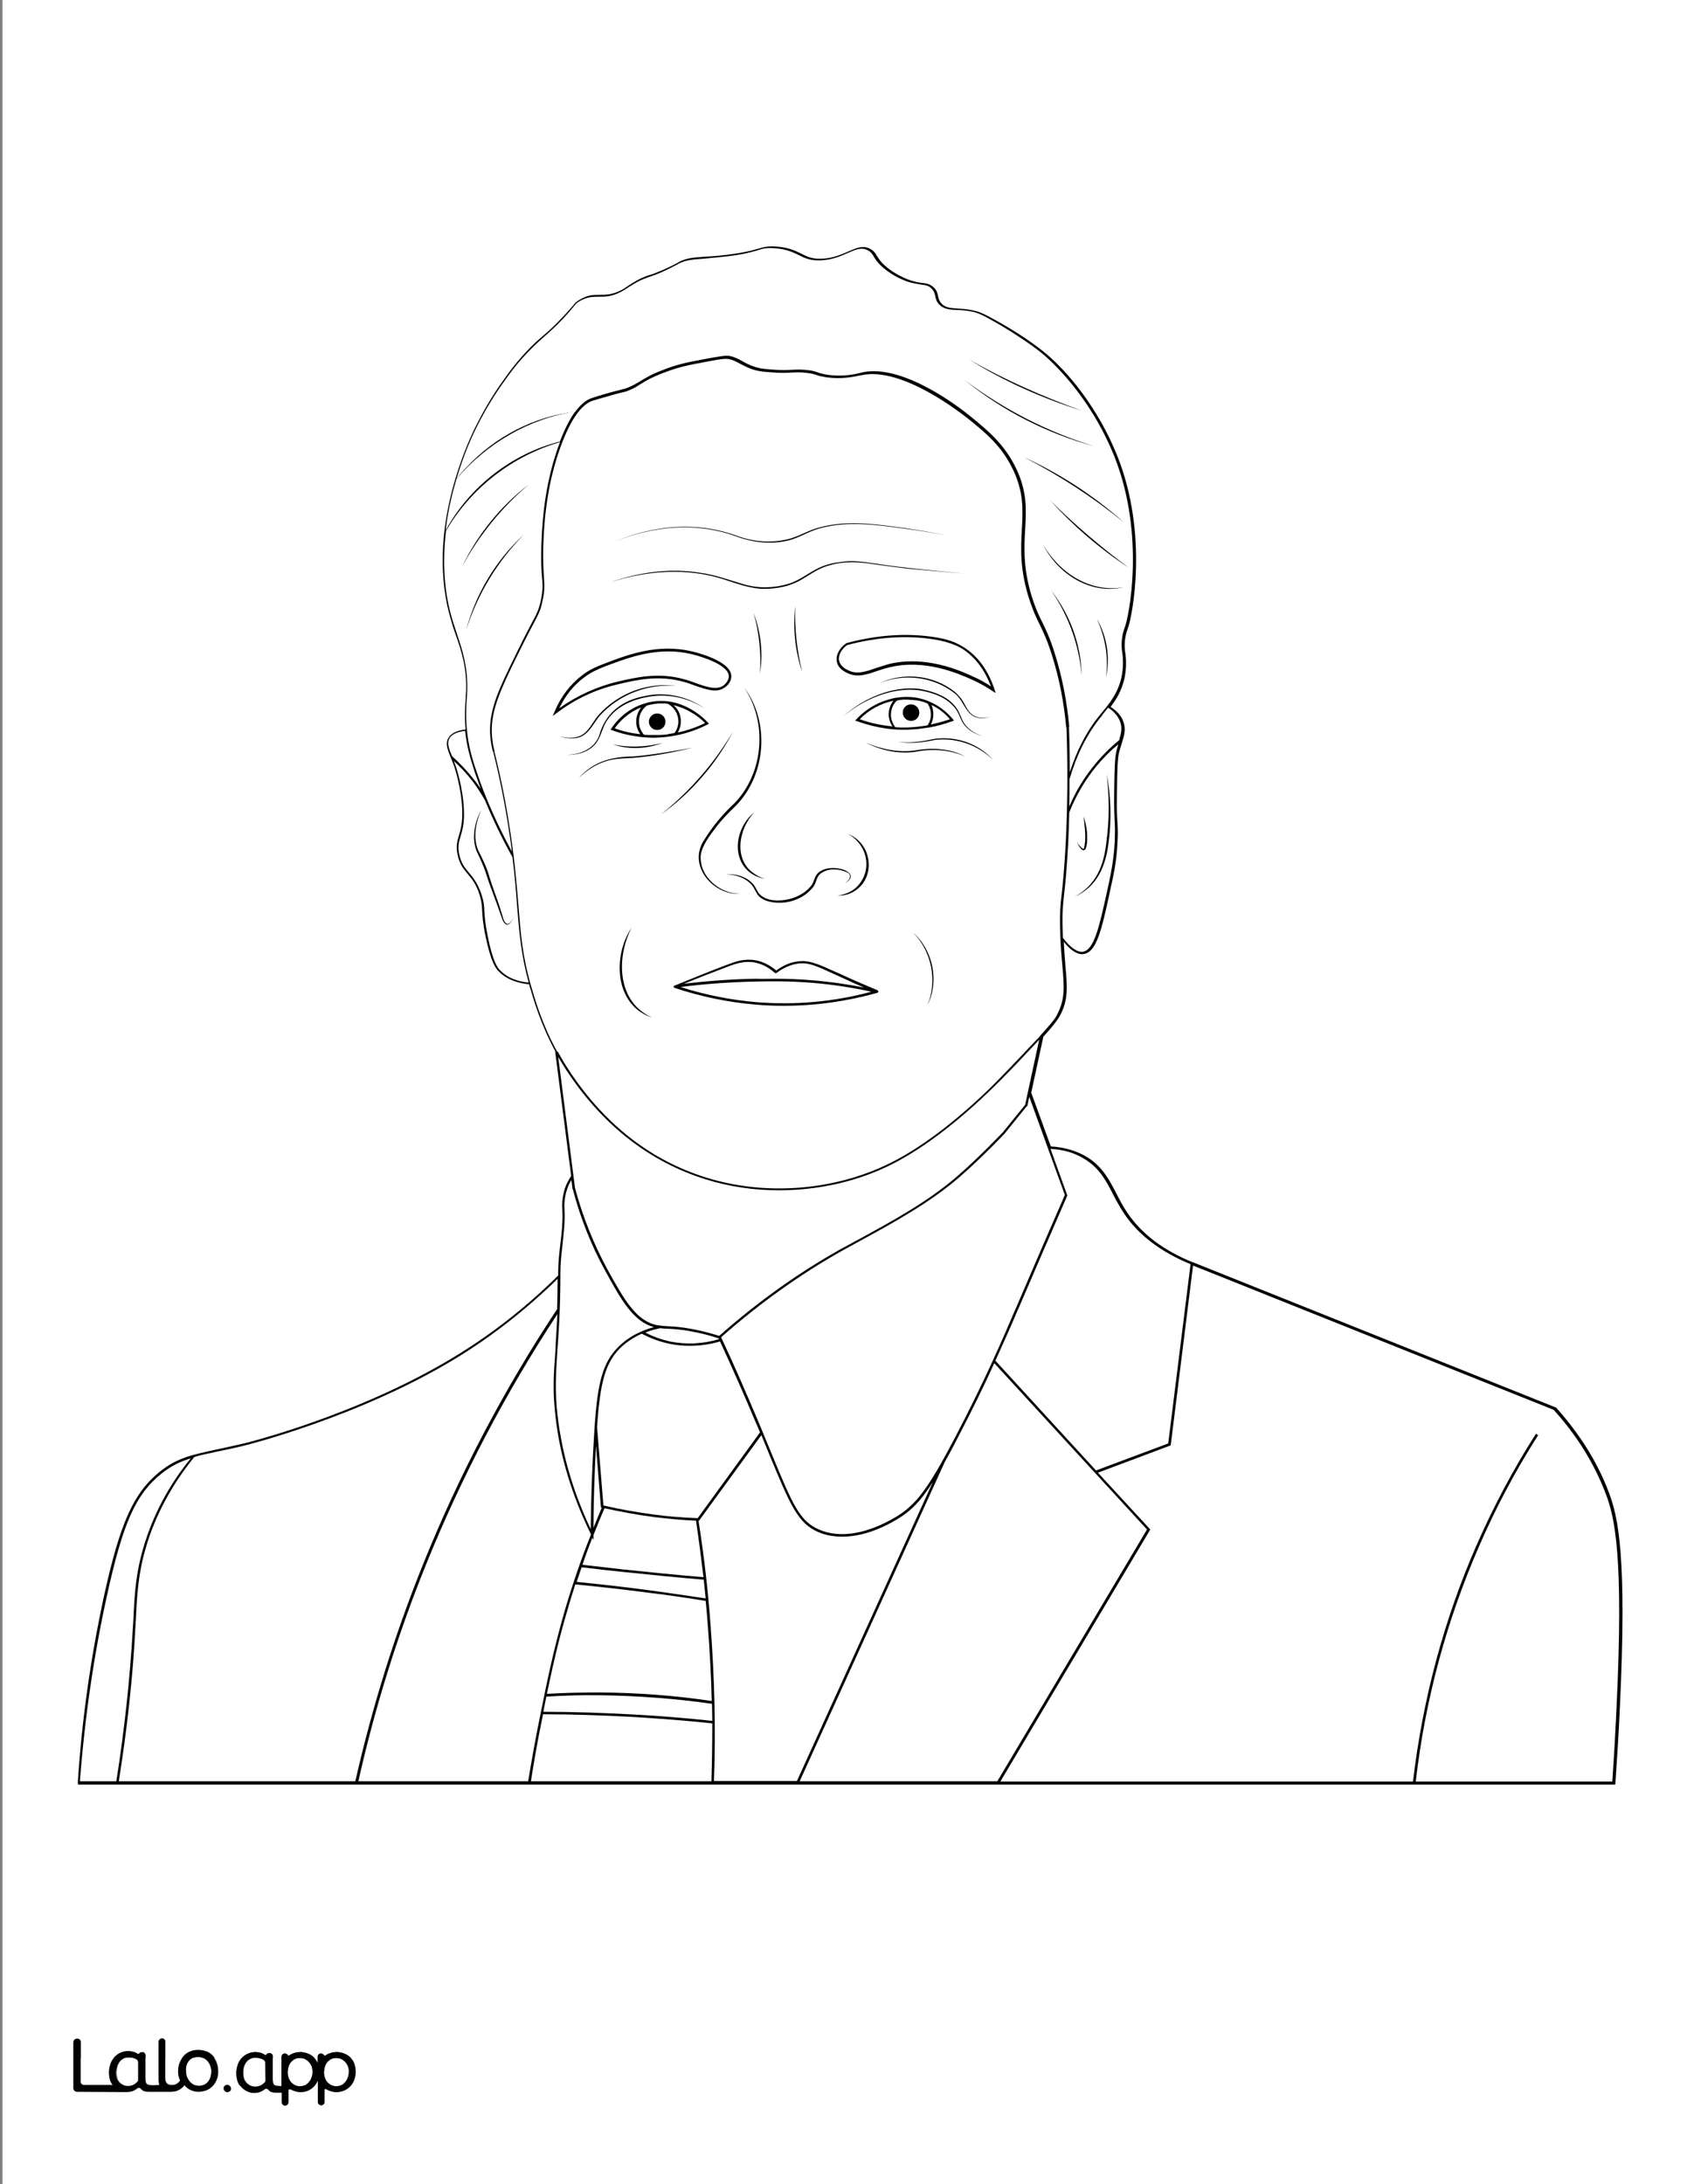 <?xml version="1.0" encoding="utf-8"?>
<!-- Generator: Adobe Illustrator 26.1.0, SVG Export Plug-In . SVG Version: 6.00 Build 0)  -->
<svg version="1.1" id="Layer_1" data-layer="Layer_1" xmlns="http://www.w3.org/2000/svg" xmlns:xlink="http://www.w3.org/1999/xlink" x="0px" y="0px"
	 viewBox="0 0 612 792" style="enable-background:new 0 0 612 792;" xml:space="preserve">
<rect x="0" y="0" width="612" height="792" fill="#808080" stroke="none"/>
<style type="text/css">
	.st0{fill:#FFFFFF;}
	.st1{fill:#010101;}
	.st2{fill:none;}
</style>
<g id="Black">
	<rect x="18.2" y="46.5" width="578.4" height="699.7"/>
</g>
<g id="Color">
	<path class="st0" d="M258.1,645.9c0.2-7,0.3-14,0.3-21c-9.4-1-18.9-1.7-28.3-2.3c-11-0.6-22.1-1-33.1-1c-0.1,0.3-0.1,0.7-0.2,1
		c-1.6,7.7-3,15.6-4.2,23.3H258.1z"/>
	<path class="st0" d="M424.7,524.1l-26.4,9.9l19,20.6L362.9,646h149.7c3.5-29.8,11.2-58.7,23.1-85.8c6.1-13.9,13.3-27.5,21.5-40.3
		l0.8,0.5c-8.2,12.8-15.4,26.4-21.4,40.2c-11.8,27-19.6,55.7-23,85.4h71.3c0.6-8.7,1.1-17.4,1.5-26.1c2.7-55.7-0.6-69.7-3.9-78.3
		c-4.1-10.8-10.4-21.1-18.9-30.4l-130.8-52.3L424.7,524.1z"/>
	<path class="st0" d="M218.3,546.7l-0.3-0.1l-1.8-22.4c-0.5,9.9-0.9,19.9-0.9,29.8C216.3,551.5,217.3,549.1,218.3,546.7z"/>
	<path class="st0" d="M338.5,231.8c-9.7-1.5-20.2-0.8-31.2,2.1c-2.2,1.6-3.3,3.9-2.9,5.7c0.5,2.1,2.7,3.2,3.4,3.5
		c3.1,1.5,6.1,0.5,9.8-0.8c1.5-0.5,3.1-1,4.8-1.5c2.8-0.7,5.7-1,8.4-1c9.8,0,18.3,3.7,21.9,5.4c2.4,1,4.7,2.3,6.8,3.7
		c-1.7-4.5-4.8-10.2-10.8-13.9C345.9,233.5,342.9,232.5,338.5,231.8z"/>
	<path class="st0" d="M248.2,246.3c1.5,0.4,2.9,0.9,4.2,1.4c4,1.4,7.5,2.6,10,0.9c1-0.7,2-2.1,2-3.4c-0.1-3.9-8.9-6.9-13.5-8
		c-2.9-0.7-5.7-1-8.4-1c-8.9,0-16.8,3.1-22.9,5.4c-3.4,1.3-5.5,2.4-7.5,3.9c-3.9,2.8-7,6.7-9.2,11.3c6.5-4.6,13.6-7.8,21-9.6
		C230.8,245.6,238.9,243.7,248.2,246.3z"/>
	<path class="st0" d="M220.2,460c6.1,11,10.4,18.9,18.1,20.5c1.2,0.2,2.4,0.3,3.8,0.4c2.1,0.1,4.7,0.2,8.9,1
		c3.3,0.6,6.7,1.5,9.9,2.5c13.8-12.2,28.5-22.7,43.6-31.2c2.2-1.2,4.6-2.5,7.2-3.9c11.2-6.1,25.1-13.6,35.8-23
		c8.4-7.3,16.1-15.6,16.2-15.6l8.2-10.1L377,377c-1.8,1.9-3.9,4.2-6.4,6.8c-0.7,0.8-7.2,7.6-11.5,11.7c-15.9,15.3-28.2,23-35.8,26.8
		c-12.4,6.2-26.6,9.3-40.7,9.3c-9.1,0-18.1-1.3-26.7-4c-19.8-6.2-36.5-19-49.4-38c-1.5-2.2-2.8-4.3-4-6.4l6.1,47.6
		C211.4,441.2,215.3,450.9,220.2,460z"/>
	<path class="st0" d="M202.4,381.4c1.4,2.6,3,5.2,4.8,7.9c12.8,18.9,29.3,31.6,49,37.7c21.5,6.7,46.5,4.8,66.8-5.3
		c7.5-3.7,19.8-11.4,35.6-26.6c4.3-4.2,10.7-11,11.4-11.7c2.9-3.1,5.3-5.6,7.3-7.7v-0.1l0,0c3.3-3.6,5.3-5.9,6.1-7.5
		c3-5.7,2.7-10,2-17.9c-0.3-3.4-0.7-7.6-0.8-12.9c-0.2-6.5,0.1-9.3,0.6-13.6c0.4-3.6,0.9-8.5,1.4-17.6c0.7-13.7,0.8-28,0.3-42.3
		h-0.1c-0.8-8.9-2.5-17.8-5.2-26.3c-1.8-5.7-3.2-8.5-4.5-11.2c-1.1-2.2-2.1-4.3-3.3-7.8c-3.9-11.3-3.5-19.4-3.1-26.5
		c0.4-7.2,0.7-13.5-3.2-21.7c-4.1-8.6-10-13.4-16.2-18.4c-2.4-1.9-23.8-18.9-38.5-15.9c-0.2,0-0.4,0.1-0.7,0.1
		c-2.2,0.5-6.7,1.5-12.4,0.7c-1.7-0.3-2.6-0.5-3.4-0.8c-0.9-0.3-1.8-0.6-3.7-0.8c-2.4-0.3-3.9-0.2-5.7-0.1c-1.8,0.1-3.8,0.2-6.9-0.1
		h-0.2c-2.7-0.2-4.1-0.3-5.9-0.8c-2.5-0.7-4-1.6-5.4-2.3c-1.3-0.7-2.5-1.4-4.2-1.7c-1.3-0.3-3.9,0.2-8.2,1
		c-5.9,1.1-9.7,1.8-14.6,3.7c-1.7,0.6-3.4,1.3-5.7,2.4c-1.7,0.9-2.8,1.6-3.8,2.2c-1.2,0.8-2.2,1.4-4,2.1c-0.9,0.4-1.4,0.5-2.3,0.7
		c-0.7,0.2-1.9,0.4-3.8,1c-4,1.1-6.9,2-6.9,2c-4.4,1.4-8.6,7.8-12.2,18.3c-3.5,10.2-5.3,21.3-5.7,34c-0.2,5.7,0.1,9,0.2,11.4
		c0.2,3.1,0.4,5-0.5,8.9c-0.7,3.5-1.4,4.7-3.6,8.9c-1.6,3-3.9,7.5-7.7,15.3c-5.1,10.7-8.1,17.9-6.8,26.8c0.2,1.5,0.5,2.7,0.7,3.4
		h-0.1c2.5,10,4.5,20.2,6,30.5c1.6,10.8,2.2,18.8,2.8,25.8c0.8,10.1,1.4,18,4.6,29.1c1.5,5.1,4,13.8,9.4,23.6h0.1L202.4,381.4z
		 M205.2,273.7c5,0.1,10.5-2.1,12.2-7.1c2.3-8.2,8.4-12.7,16.5-14.2c7.5-1.7,15.6,0.1,21.9,4.6c-6.4-4.2-14.3-5.8-21.8-4.1
		c-6.1,1.2-12.3,4.5-14.9,10.4c-1,2.3-1.6,4.9-3.4,6.8C213.1,272.9,209,273.9,205.2,273.7z M202.8,266.9c2,0.6,4.1,0.8,6.1,0.4
		c4.4-0.7,5.8-5.4,8.5-8.3c7-7.7,17.8-11.8,28.1-10.2c-10.2-1.1-20.8,3-27.7,10.5c-2.7,3-4.3,7.7-8.8,8.3
		C206.8,267.9,204.7,267.6,202.8,266.9z M239.3,267.4c-0.7,0-1.5,0.1-2.2,0.1c-1.3,0-2.6-0.1-3.8-0.2h-0.2l0,0
		c-3.8-0.4-7.5-1.2-11-2.5l-0.6-0.2l0.3-0.5c1.4-2.1,5.4-7.2,12.4-9.1l0,0c0.3-0.1,0.7-0.2,1-0.3s0.7-0.1,1-0.2
		c2-0.4,4.1-0.4,6.1-0.2c8.4,1.1,13.9,7,14.5,7.7l0.4,0.4l-0.5,0.3c-3.7,1.9-7.6,3.2-11.6,4l0,0h-0.2l0,0
		C243.2,267.1,241.2,267.3,239.3,267.4z M240.3,269.4c-5.7,2.2-12.2,2.5-18,0.5C228.2,271.2,234.4,270.9,240.3,269.4z M219,276.3
		c-3.4,1.2-6.5,3.3-9.1,5.9c5.3-6.1,12-7.8,19.8-7.9c7.3-0.6,14.5-1.9,21.7-3.2c-7.1,1.7-14.3,3.1-21.6,3.7
		C226.1,275,222.4,275,219,276.3z M229.1,336.4c-5.6,11-5.3,26.9,7.5,32.6C223,364.6,222.1,346.9,229.1,336.4z M265.9,265.3
		c-6.2,11.9-15.3,22.3-26.2,30.1C250.2,287,259.1,276.8,265.9,265.3z M269.9,249.2c9.4,12.5,8.1,31.4-2.7,42.7
		c-2.8,2.7-5.4,5.3-7.7,8.4c-2.2,3-4.7,6.1-5.3,9.8c-0.6,7.8,7.1,14.2,14.6,14c-10,0.8-19.6-10.3-13.3-19.6c3-4.9,6.8-9.4,11-13.3
		C277.1,280.2,278.5,261.9,269.9,249.2z M291,243.6c-2.6-7.6-3.4-15.9-2.5-23.9C288.2,227.8,289.1,235.8,291,243.6z M294,321.5
		c1.3-1.3,1.3-3.4,2.6-4.8c2.3-2.2,6-2.3,8.9-1.5c1.6,0.4,4.3,2,2.6,3.8c-0.4,0.5-0.9,0.9-1.4,1.2c0.8-0.7,2-1.8,1.6-2.9
		c-0.2-0.5-0.7-0.9-1.3-1.1c-2.9-1.3-6.7-1.4-9.2,0.5c-1.8,1.2-1.6,3.8-3.1,5.3c-4,4.8-11.3,6.6-17,4.5c-1.2-0.5-2.3-1.2-3-2.3
		c-0.7-1.1-1.1-2.2-1.8-3.1c-2.3-2.8-6-4-9.6-4.1c3.6-0.2,7.6,0.8,10,3.7c0.8,1,1.3,2.2,1.9,3.1c1.4,1.8,3.8,2.6,6.1,2.7
		C285.9,326.7,290.9,325.1,294,321.5z M333.6,249.8c4.9,0.9,10.2,2.6,13.2,6.7c1.6,2,1.9,4.7,3.6,6.6c1.6,1.9,3.9,3.2,6.3,3.9
		c-2.4-0.6-4.8-1.8-6.5-3.7c-1.8-1.9-2.1-4.6-3.7-6.5c-3.1-4-8.2-5.7-13-6.5c-9.6-1.3-20.4,3.3-27.6,9.5
		C313.1,253.2,323.8,248.6,333.6,249.8z M319.1,247.7c8.8-4.1,19.7-2.9,27.3,3.2c1.5,1.3,2.7,2.8,3.6,4.6c0.9,1.7,1.9,3.4,3.7,4.2
		c1.7,0.8,3.7,0.7,5.6,0.2c-1.8,0.6-3.8,0.8-5.7,0c-3.6-1.6-4.2-6.3-7.4-8.6C338.5,245.3,327.9,244.1,319.1,247.7z M307.6,302.4
		c9.8,3.8,10.3,18.1,0.2,21.8c-1.3,0.4-2.6,0.6-3.9,0.5c2.6-0.3,5.1-1.3,6.9-3.1C316.7,315.8,314.8,306.2,307.6,302.4z M310.9,261.5
		l-0.7-0.2l0.5-0.5c2.2-2.4,6-5.5,11.5-7.1c0.7-0.2,1.7-0.5,2.9-0.7l0,0h0.1c3.8-0.6,7.5-0.3,11,1c0.2,0.1,0.5,0.2,0.7,0.3
		c4.3,1.7,7.1,4.5,8.8,6.5l0.4,0.5l-0.6,0.2c-2.8,1-5.6,1.8-8.4,2.3l0,0h-0.2c-1.9,0.3-3.9,0.6-6,0.7c-0.9,0.1-1.8,0.1-2.7,0.1
		c-1.2,0-2.4,0-3.5-0.1h-0.2l0,0C319.8,264.1,315.3,263.1,310.9,261.5z M273.7,294.5c-5.9,6.1-7.8,17.7,0.4,22.6
		c1,0.7,2.2,1.2,3.4,1.6C265.1,316.3,265.1,301.4,273.7,294.5z M273.4,222.3c2.6,6.9,3.5,14.5,2.3,21.8
		C276.2,236.8,275.4,229.4,273.4,222.3z M318.6,359.7c0,0.2-0.2,0.2-0.3,0.3l0,0c-11.1,3.1-22.5,4.7-33.9,4.7
		c-3.3,0-6.6-0.1-9.9-0.4c-10.1-0.8-20.2-2.9-29.8-6.1l0,0l0,0l0,0c-0.1,0-0.3-0.2-0.3-0.3c-0.1-0.2,0.1-0.5,0.3-0.5
		c6.4-2.6,12.7-5.2,19.4-7.7c2.6-1,5.9-2.2,10-1.5c2.7,0.5,5.2,1.8,7.5,3.7c2.5-1.8,5.1-3,7.9-3.3c4-0.5,6.9,0.8,13.8,3.9
		c1,0.4,2,0.9,3.1,1.4c3.9,1.8,8,3.5,12,5.2C318.5,359.2,318.7,359.5,318.6,359.7z M336.5,364.4c3.6-8.8,1.5-19.4-5.2-26.2
		C338.5,344.6,340.8,355.8,336.5,364.4z M332.1,272.6c-6.2,0.9-12.5-0.5-18-3.3c5.7,2.4,11.9,3.7,18,2.8c6.1-1.1,12.6-0.7,18.1,2.2
		C344.4,271.8,338.1,271.4,332.1,272.6z M339.2,268.3c-4.5,0.9-9.2,1.6-13.7,0.6c4.6,0.8,9.1-0.1,13.7-1c7.7-1,15.8,1.7,21,7.6
		C354.6,270,346.8,267.4,339.2,268.3z M360.8,250l0.4,1.3l-1.1-0.7c-2.5-1.7-5.1-3.1-7.8-4.3c-4.6-2-16.8-7.5-29.7-4.3
		c-1.7,0.4-3.2,0.9-4.7,1.4c-3.7,1.3-7,2.3-10.4,0.7c-2.2-1-3.6-2.4-3.9-4.1c-0.5-2.3,0.8-4.9,3.3-6.7l0.2-0.1
		c11.1-3,21.8-3.7,31.7-2.2c4.6,0.7,7.6,1.7,10.5,3.5C356,238.5,359.2,245.2,360.8,250z M267.9,194.5c6,2.1,12.6,2.5,18.8,0.8
		c3.7-1.1,7-3.2,10.8-4.1c10.1-2.7,20.5-1.1,30.7,0.3c5.1,0.7,10.1,1.6,15.2,2.7c-5-1-10.1-1.9-15.2-2.5
		c-10.1-1.4-20.5-2.9-30.5-0.2c-3.7,0.9-7.1,3.1-10.7,4.2c-6.2,1.8-13,1.2-19.1-0.9c-14.9-5.7-30.4-4.2-45,1.6
		C237.5,190.4,252.9,188.9,267.9,194.5z M254,207.7c5.5,0.7,10.7,2.7,15.9,4.2c5.2,1.5,10.9,1.4,16.1-0.2c4-1.2,7.2-3.9,10.9-5.7
		c2.5-1.2,5.2-1.9,8-2.2c4.1-0.7,8.3-0.1,12.3,0.5c10.9,1.7,21.8,2.6,32.7,3.7c-3.2-0.3-17.7-1.5-20.5-1.8
		c-2.5-0.3-9.6-1.2-12.3-1.6c-5.4-0.9-10.9-1.2-16.2,0.4c-4.1,1-7.3,3.6-10.9,5.6c-3.7,2-7.9,2.8-12,2.9c-5.6,0.2-10.8-2-16-3.6
		c-13.2-4.1-27.4-3-40.4,1.2C231.8,207.5,243.1,205.9,254,207.7z M200.5,259.6l0.7-1.6c2.3-5.5,5.8-10,10.2-13.3
		c2.1-1.6,4.3-2.7,7.7-4c8.1-3.1,19.2-7.5,31.9-4.5c1.4,0.3,14.1,3.4,14.3,8.9c0.1,1.8-1.2,3.4-2.4,4.2c-2.9,2.1-6.7,0.7-10.8-0.7
		c-1.3-0.5-2.7-1-4.2-1.4c-9-2.5-17-0.7-24,1c-7.8,1.8-15.3,5.3-22,10.4L200.5,259.6z"/>
	<path class="st0" d="M125.4,747.9c-0.4-0.5-0.8-0.9-1.4-1.2c-0.2-0.1-0.4-0.2-0.6-0.3c-0.4-0.1-0.7-0.2-1.1-0.2
		c-0.8,0-1.5,0.1-2.1,0.3c-0.5,0.2-0.9,0.5-1.3,0.9c-0.8,0.9-1.3,2.1-1.4,3.6c0,0.7,0,1.4,0.2,2s0.5,1.2,0.8,1.7
		c0.4,0.5,0.8,0.9,1.4,1.2c0.5,0.3,1.2,0.5,1.8,0.5c0.6,0.1,1.3-0.1,1.9-0.3s1-0.5,1.4-1s0.8-1,1-1.6c0.3-0.7,0.4-1.4,0.4-2.1
		c0.1-0.7,0-1.3-0.2-2C126.1,749,125.8,748.4,125.4,747.9z"/>
	<path class="st0" d="M43.4,755c0.4,0.5,0.9,0.7,1.4,1c0.6,0.3,1.3,0.4,1.9,0.4c0.7,0,1.3-0.2,2-0.5c0.5-0.3,0.9-0.6,1.3-1
		c0.2-0.2,0.3-0.5,0.3-0.8l0,0v-6.3c0-0.4-0.2-0.8-0.5-1c-0.4-0.2-0.7-0.4-1.1-0.5c-0.6-0.2-1.3-0.3-1.9-0.3c-0.6,0-1.3,0.1-1.8,0.4
		c-0.6,0.3-1,0.6-1.4,1.1s-0.7,1.1-0.9,1.7c-0.2,0.7-0.3,1.4-0.3,2.2c0,0.7,0.1,1.5,0.3,2.2C42.8,754.1,43,754.5,43.4,755z"/>
	<path class="st0" d="M68.7,754.8c0.4,0.5,0.9,0.9,1.5,1.2s1.2,0.4,1.9,0.4c0.7,0,1.3-0.1,1.9-0.4c0.6-0.2,1-0.6,1.4-1.1
		s0.7-1.1,0.9-1.7c0.2-0.7,0.3-1.4,0.3-2.1c0-0.7-0.1-1.4-0.4-2c-0.2-0.6-0.5-1.2-1-1.7c-0.4-0.5-0.9-0.9-1.5-1.1
		c-0.6-0.3-1.2-0.4-1.8-0.4c-1.5,0-2.6,0.5-3.4,1.4c-0.8,1-1.2,2.2-1.2,3.8c0,0.7,0.1,1.4,0.3,2.1C68,753.7,68.3,754.3,68.7,754.8z"
		/>
	<path class="st0" d="M42.2,645.9c3-19,5-37.7,6-55.7l0.2-3.1c0.4-8.8,0.8-16.5,3.7-26.2c3.4-11.5,9.1-22.3,17.1-32.1
		c-3.9,1.2-7.1,2.7-10.7,5.6c-9.3,7.5-13.9,17.8-19.7,44.2c-4.8,21.8-8.1,44.5-9.8,67.3H42.2z"/>
	<path class="st0" d="M216.6,517.5l2.3,28.4c6.1,1.4,12.3,2.5,18.4,3.3c5.2,0.7,10.5,1.1,15.8,1.3l22.6-31.1
		c-0.4-1.1-0.9-2.2-1.4-3.3c-4.2-10-8.6-20-13.1-29.7c-3.6,1.1-7.3,1.6-11,1.6c-2.4,0-4.7-0.2-7.1-0.7c-3.6-0.7-7.1-2-10.3-3.7
		c-3.1,1.4-5.8,3.2-8.1,5.5C219.6,494.5,217.7,501.1,216.6,517.5z"/>
	<path class="st0" d="M342.7,530.2l-52.6,115.7h71.7l54.3-91.3l-55.4-60.3c-3.6,7.9-8,17-13.3,27.1
		C345.7,524.8,344.1,527.7,342.7,530.2z"/>
	<path class="st0" d="M0.9,792h612V0H0.9V792z M82.2,758.6c-0.5-0.1-1-0.5-1.1-1.1c-0.2-0.9,0.6-1.7,1.5-1.5c0.5,0.1,1,0.5,1.1,1.1
		C83.9,758,83.1,758.7,82.2,758.6z M107.1,761.5L107.1,761.5L107.1,761.5z M120.3,761.5L120.3,761.5L120.3,761.5z M128.4,754.6
		c-0.7,1.7-2.1,3-3.9,3.6c-0.9,0.3-1.8,0.4-2.8,0.4c-0.9,0-1.8-0.3-2.6-0.7l-0.8-0.4c-0.2-0.1-0.5,0.1-0.5,0.3v4.4
		c0,0.7-0.6,1.2-1.2,1.2l0,0c-0.7,0-1.2-0.6-1.2-1.2v-7.6c0-0.1-0.1-0.1-0.1,0c-0.4,0.8-1.6,2.8-3.8,3.6c-1.2,0.4-2.3,0.4-2.8,0.4
		c-0.9,0-1.8-0.3-2.6-0.7l-0.7-0.3c-0.3-0.1-0.7,0.1-0.7,0.4v4.3c0,0.7-0.6,1.2-1.2,1.2l0,0c-0.7,0-1.2-0.6-1.2-1.2v-3.5h-2.1
		c-1.3,0-2.3-0.3-2.8-1.1c-0.2-0.3-0.8-0.5-1.2-0.2c-0.2,0.1-0.3,0.2-0.4,0.3s-0.3,0.2-0.5,0.3c-0.4,0.2-0.9,0.4-1.4,0.6
		c-0.5,0.1-1,0.2-1.5,0.2c-0.3,0-0.5,0-0.6,0c-2.4-0.2-4-2-4.4-2.4c-0.1-0.1-0.1-0.2-0.2-0.2l0,0c-0.1-0.1-0.2-0.2-0.3-0.3
		c0-0.1-0.1-0.1-0.1-0.2c0,0,0-0.1-0.1-0.1c-0.2-0.3-0.3-0.6-0.4-0.9c-0.3-0.9-0.5-2-0.5-3.1c0-1,0.2-2,0.5-3
		c0.3-0.9,0.8-1.7,1.4-2.4c1.3-1.4,3.1-2.2,5-2.2c0.8,0,1.6,0.2,2.3,0.4c0.4,0.2,0.8,0.3,1.1,0.6c0.2,0.1,0.5,0.1,0.6-0.1l0,0
		c0.3-0.6,1.3-0.5,1.4-0.5l0,0c0.5,0.1,0.9,0.6,0.9,1.1v7.9c0,0.7,0,1.8,0.4,2.3c0.1,0.1,0.1,0.1,0.2,0.2c0.4,0.4,1.6,0.4,2.6,0.4
		v-10.6c0-0.7,0.5-1.2,1.2-1.2l0,0c0.4,0,0.8,0.2,1,0.6c0.1,0.2,0.4,0.3,0.6,0.1c0.5-0.3,1-0.6,1.6-0.8c0.4-0.1,0.7-0.2,1.1-0.3
		c0,0,0,0,0.1,0c0.5-0.1,1.1-0.1,1.6-0.1c0.9,0.1,1.8,0.3,2.7,0.7c0.8,0.4,1.5,0.9,2.1,1.5c0.4,0.5,0.8,1.1,1.1,1.7v-2.2
		c0-0.7,0.5-1.2,1.2-1.2l0,0c0.4,0,0.8,0.2,1,0.6c0.2,0.2,0.5,0.3,0.7,0.1c0.5-0.3,1-0.6,1.6-0.8c0.4-0.1,0.7-0.2,1.1-0.3
		c0,0,0,0,0.1,0c0.5-0.1,1.1-0.1,1.6-0.1c0.9,0.1,1.8,0.3,2.7,0.7c0.8,0.4,1.5,0.9,2.1,1.5c0.6,0.7,1.1,1.5,1.3,2.3
		c0.3,0.9,0.4,1.9,0.4,3C129,752.7,128.8,753.7,128.4,754.6z M37.8,578.4c5.8-26.3,10.7-37.1,20.1-44.7c6.2-5,11.4-6.1,20.6-8.1
		c3-0.6,6.3-1.4,10.4-2.3c0.4-0.1,41-10.1,75.9-31.3c13.4-8.1,26.1-18,37.7-29.5c0-0.4,0-0.9,0-1.3c0-3.4,0.4-6.9,0.8-10.3
		c0.5-3.9,0.9-8,0.7-12v-0.1c-0.1-1.5-0.3-5.6,1.8-10c0.4-0.8,0.9-1.6,1.4-2.4l-5.8-45.1h0.1c-5.3-9.8-7.8-18.4-9.3-23.5
		c-0.1-0.3-0.2-0.6-0.2-0.9c-3.4-0.3-8.1-1.4-11.4-5c-0.6-0.7-2.5-2.8-4.5-12.6c-1-4.9-1.1-7.5-1.2-9.3c-0.1-1.9-0.2-3.1-0.9-5.5
		c-1.3-4.1-3-6-4.4-7.7c-1.5-1.8-2.9-3.4-3.6-6.9c-0.7-3.2-0.1-4.9,0.5-7s1.3-4.4,1.2-9c-0.3-8.3-2.8-15.6-2.8-15.6
		c-0.4-1.3-0.9-2.4-1.3-3.4c-1.2-3-2.1-5.2-1-7.2c0.9-1.7,3-2.8,6.3-3.2c-0.4-4.5-0.2-7.9,0-10.9c0.1-1.2,0.1-2.3,0.2-3.4
		c0.2-8.4-1.7-14.1-3.8-20.1c-0.7-1.9-1.3-3.9-1.9-6c-3.6-12.4-5.5-33.1,5.5-61.2c4.5-11.4,10.5-20.6,13.7-25
		c2.4-3.4,5.2-7.2,9.6-11.7c1.9-2,3.4-3.2,5-4.6c2-1.7,4-3.5,7.1-6.8c1.9-2,2.8-3.1,3.5-3.9c0.9-1.1,1.2-1.5,2.3-2.1
		c3-1.9,5.2-1.9,7.5-1.9c2.2,0,4.5,0,7.8-1.7c1-0.5,1.8-1.1,2.7-1.7c1.7-1.1,3.5-2.3,6.7-3.5c0.5-0.2,0.9-0.3,1.3-0.4
		c0.5-0.2,1-0.3,1.9-0.7c3.9-1.5,6.7-3,7.8-3.6l0.3-0.2c2.9-1.6,5.4-1.7,9.5-2c2.1-0.1,4.7-0.3,8.1-0.7c6.3-0.8,9.2-1.6,11.3-2.2
		c2.1-0.6,3.4-1,6.5-0.8c4.6,0.3,7,1.5,9.2,2.6s4,2,7.7,1.8c3.9-0.2,6.7-1.5,9.3-2.6c3-1.3,5.4-2.4,8.1-0.9c1.2,0.7,1.7,1.4,2.2,2.3
		c0.6,0.9,1.2,2.1,3,3.7c3.8,3.4,8.2,5,9.4,5.4c1.8,0.6,3.2,0.8,4.2,0.9c1.6,0.2,2.8,0.4,4.1,1.6c1.2,1.1,1.4,2.2,1.6,3.2
		c0.2,0.9,0.4,1.7,1.2,2.6c1.4,1.6,3.3,1.7,6,1.9c1.8,0.1,3.7,0.2,6.1,0.8c2.7,0.6,5.2,2.1,10.2,4.9c6.6,3.8,12.1,7.7,15,10.1
		c8.3,6.7,19.6,20.2,26.6,37.8c11.4,28.7,5.2,58.6,3.8,62.2c-0.9,2.4-1.2,4.6-1.2,5.9c0,0.8,0,1.5,0.1,2.3l0,0
		c0.6,3.5,0.5,6.9-0.2,10.2c-1,4.3-2.9,7.5-5,10.2c2.4,1.6,4,3.4,4.7,5.6c0.9,2.7,0.2,4.9-0.7,7.8c-0.3,1-0.6,1.9-0.9,3
		c-0.6,2.4-0.7,6.6-0.8,14.8c-0.1,5.7,0,8.6,0.2,10.9c0.1,2.1,0.2,3.8,0,6.9c-0.3,7.2-1.5,12.3-2.8,18.2c-2.8,13-4.7,21.6-9.3,22.4
		c-0.2,0-0.4,0.1-0.7,0.1c-2,0-4.3-1.5-6.7-4.5c0.2,3.4,0.4,6.3,0.6,8.7c0.7,7.8,1.1,12.5-2.1,18.3c-0.9,1.6-2.7,3.9-5.9,7.4l0,0
		l-4.4,20.3l7.1,19.5c5,0.3,9.4,1.6,13.2,3.9c5.6,3.5,8,8.2,10.6,13.2c1.2,2.3,2.4,4.7,4,7c5.2,7.7,13.2,13.7,23.9,18h0.1
		l131.5,52.6l0.1,0.1c8.5,9.5,15,19.8,19.1,30.8c3.3,8.8,6.6,22.8,3.9,78.7c-0.4,9-1,18-1.6,27h-0.1v0.1H28.3v-0.5h-0.1
		C29.7,623.3,33,600.5,37.8,578.4z M26.7,740.4c0-0.7,0.6-1.2,1.2-1.2h0.2c0.7,0,1.2,0.6,1.2,1.2v14.3c0,0.7,0.6,1.2,1.2,1.2H41
		c-0.4-0.4-0.7-0.9-0.9-1.5c-0.3-0.9-0.5-2-0.5-3.1c0-1,0.2-2,0.5-3c0.3-0.9,0.8-1.7,1.4-2.4c1.3-1.4,3.1-2.2,5-2.2
		c0.8,0,1.6,0.2,2.3,0.4c0.4,0.2,0.8,0.3,1.1,0.6c0.2,0.1,0.5,0.1,0.6-0.1l0,0c0.3-0.6,1.3-0.5,1.4-0.5c0.5,0.1,0.9,0.6,0.9,1.1v7.9
		c0,0.7,0,1.8,0.4,2.3c0.1,0.1,0.1,0.1,0.2,0.2c0.7,0.6,3.3,0.4,4.2,0.3c0.1,0,0.2,0,0.4,0c0-0.1,0-0.1-0.1-0.1
		c-0.2-0.6-0.3-1.3-0.3-2.2v-13.3c0-0.7,0.6-1.2,1.2-1.2l0,0c0.7,0,1.2,0.6,1.2,1.2v13c0,1,0.2,1.6,0.6,2c0.4,0.5,1,0.6,1.8,0.6
		c0.3,0,0.7,0,1-0.1c0.9-0.3,1.8-1.1,2-1.6c0,0-0.2-0.5-0.3-0.8c-0.3-0.9-0.4-1.5-0.4-2.6c0-1.2,0.2-2.2,0.6-3.1
		c0.4-0.9,0.9-1.7,1.5-2.4c0.7-0.7,1.4-1.2,2.3-1.5c0.9-0.4,1.9-0.5,2.9-0.5s1.9,0.2,2.8,0.5s1.7,0.8,2.3,1.5
		c0.7,0.7,1.2,1.5,1.5,2.4c0.4,0.9,0.6,2,0.6,3.1s-0.2,2.2-0.5,3.1c-0.7,1.8-2,3.2-3.8,3.9c-0.9,0.4-1.9,0.5-2.8,0.5
		c-1,0-1.9-0.2-2.8-0.6c-0.7-0.3-1.9-1.2-2.3-1.8c-0.6,1-2.2,2-3.2,2.2c-0.5,0.1-1.1,0.2-1.6,0.2H54c-1.3,0-2.3-0.3-2.8-1.1
		c-0.2-0.3-0.8-0.5-1.2-0.2c-0.2,0.1-0.3,0.2-0.4,0.3c-0.1,0.1-0.3,0.2-0.5,0.3c-0.4,0.2-0.9,0.4-1.4,0.6c-0.5,0.1-1,0.2-1.5,0.2
		L28,758.3c-0.7,0-1.2-0.6-1.2-1.2L26.7,740.4L26.7,740.4z"/>
	<path class="st0" d="M185.9,310.8c-3.9-7-7.2-13.9-10-20.7l0,0c-1.4-2.4-2.9-4.8-4.6-7c-2-2.6-4.3-5-6.7-7.2
		c0.3,0.7,0.5,1.3,0.8,2.1c0,0.1,2.6,7.4,2.9,15.9c0.2,4.7-0.6,7.3-1.2,9.3c-0.6,2-1.1,3.6-0.5,6.6c0.7,3.3,2,4.8,3.5,6.6
		c1.5,1.8,3.2,3.8,4.6,8c0.8,2.5,0.9,3.8,1,5.7c0.1,1.9,0.2,4.3,1.2,9.2c1.9,9.7,3.7,11.6,4.3,12.3c3,3.3,7.3,4.4,10.6,4.7
		c-2.8-10.3-3.4-18-4.2-27.6C187.2,323.4,186.8,317.7,185.9,310.8z M184.6,335.1c-0.2,0.1-0.5,0.2-0.8,0.2c-1.5-0.7-1.7-2.6-2.3-4
		c-1.6-4.8-3.6-9.5-5.1-14.3c-0.9-2.9-2.2-5.6-3.5-8.4c-1.9-4.8-0.7-10.4,1.6-14.8c-1.9,4.6-3,9.9-1,14.6c1.4,2.7,2.8,5.5,3.7,8.4
		c1.4,4.9,3.4,9.6,4.8,14.4c0.5,1.3,0.6,3.1,1.9,3.8c0.4,0.1,0.9-0.2,1.2-0.5c0.7-0.7,1.1-1.7,1.6-2.6
		C186.1,333,185.7,334.3,184.6,335.1z"/>
	<path class="st0" d="M325.6,550.8c-7.1,4.3-14,6.4-20.1,6.4c-3,0-5.9-0.5-8.5-1.6c-7.6-3.2-10.3-9.9-17.8-27.9
		c-0.9-2.2-1.9-4.7-3-7.3l-22.6,31h-0.2l0,0c2,12.7,3.5,25.6,4.4,38.3c1.4,18.6,1.9,37.5,1.2,56.1h30.1l49.3-108.4
		C333.9,544.5,330.3,548,325.6,550.8z"/>
	<path class="st0" d="M52.9,561.2c-2.8,9.6-3.2,17.2-3.6,26l-0.2,3.1c-0.9,17.9-3,36.7-6,55.6h85.8c6.1-26.9,14.4-53.5,24.7-79
		c13-32.2,29.3-63.2,48.5-92.2c0.1-3.3,0.2-6.9,0.2-11c-11.5,11.2-24,21-37.2,29c-35,21.2-75.8,31.3-76.2,31.4
		c-4,1-7.4,1.7-10.4,2.3c-3.1,0.7-5.7,1.2-8,1.9C62.3,538.4,56.3,549.5,52.9,561.2z"/>
	<path class="st0" d="M243.4,486.5c5.7,1.1,11.7,0.8,17.4-0.9c0-0.1-0.1-0.2-0.1-0.3c-3.2-1.1-6.5-1.9-9.8-2.5
		c-4.1-0.8-6.7-0.9-8.7-1c-1,0-1.8-0.1-2.7-0.2c-1.9,0.4-3.7,0.9-5.4,1.6C237,484.7,240.1,485.8,243.4,486.5z"/>
	<path class="st0" d="M171.9,282.6c0.9,1.1,1.7,2.3,2.5,3.4c-0.7-1.9-1.4-3.9-2.1-5.8c-1.9-5.8-3-10-3.5-14.6c0-0.2,0-0.4-0.1-0.6
		c-3,0.4-4.9,1.3-5.7,2.8c-0.9,1.7-0.2,3.6,1,6.4C166.9,276.8,169.5,279.6,171.9,282.6z"/>
	<path class="st0" d="M169.5,250.2c0,1.1-0.1,2.3-0.2,3.4c-0.2,3.3-0.4,6.9,0.2,12.1c0.5,4.5,1.5,8.7,3.5,14.4
		c3.1,9.3,7.4,18.9,12.7,28.7c-0.2-1.9-0.5-3.9-0.8-5.9c-1.5-10.3-3.5-20.5-6-30.4h-0.1c-0.2-0.8-0.5-2-0.7-3.5
		c-1.4-9.1,1.8-16.8,6.9-27.3c3.8-7.9,6.1-12.4,7.7-15.4c2.2-4.1,2.8-5.3,3.5-8.6c0.8-3.8,0.7-5.7,0.4-8.7
		c-0.2-2.4-0.4-5.7-0.2-11.5c0.4-12.8,2.2-24,5.7-34.3c0.3-1,0.7-1.9,1.1-2.9c-17.3,5-32.4,16.7-41.4,32.2
		c-1.6,13.4-0.1,24,2.1,31.5c0.6,2.1,1.3,4,1.9,6C167.7,235.6,169.7,241.6,169.5,250.2z M191.8,175.7c-9.8,8.3-18,18.4-24.1,29.6
		C173.3,193.8,181.6,183.5,191.8,175.7z M169.1,228.5c3.5-13.2,10.8-25.4,20.9-34.6C180.4,203.6,173.2,215.5,169.1,228.5z"/>
	<path class="st0" d="M226.2,569.1c9.6,1,19.3,2,29,2.8c-0.8-6.8-1.7-13.7-2.7-20.5c-5.1-0.2-10.2-0.7-15.2-1.3
		c-6-0.8-12-1.9-18-3.2c-1.4,3.2-2.7,6.5-4,9.7v1.8l-0.4-0.8c-1.3,3.2-2.5,6.5-3.6,9.8C216.2,568,221.2,568.5,226.2,569.1z"/>
	<path class="st0" d="M242.9,266.1c0.6-0.1,1.2-0.2,1.8-0.3c0.9-1.2,1.4-2.7,1.4-4.2c0-2.7-1.5-5.1-3.8-6.4c-0.3,0-0.6-0.1-0.8-0.1
		s-0.4,0-0.6,0c-0.4,0-0.8,0-1.2,0c-0.1,0-0.2,0-0.3,0c-0.5,0-0.9,0-1.4,0.1l0,0c-0.5,0-1,0.1-1.4,0.2c-0.6,0.1-1.2,0.2-1.8,0.4
		h-0.1c-1.8,1.3-2.9,3.5-2.9,5.8c0,1.8,0.6,3.4,1.8,4.8c0.6,0.1,1.2,0.1,1.8,0.1c0.3,0,0.6,0,1,0c1,0,1.9,0,2.9,0
		c0.9,0,1.8-0.1,2.8-0.2C242.4,266.2,242.6,266.1,242.9,266.1z M238.4,264.7c-1.6,0-3-1.3-3-3c0-1.6,1.3-3,3-3s3,1.3,3,3
		C241.4,263.4,240.1,264.7,238.4,264.7z"/>
	<path class="st0" d="M334.6,254.4c-0.4-0.1-0.8-0.2-1.2-0.3h-0.1c-0.4-0.1-0.8-0.2-1.2-0.2H332c-0.4-0.1-0.8-0.1-1.2-0.1
		c-0.1,0-0.1,0-0.2,0c-0.4,0-0.8-0.1-1.2-0.1c-0.1,0-0.2,0-0.2,0c-0.4,0-0.7,0-1.1,0c-0.1,0-0.3,0-0.4,0c-0.3,0-0.6,0-1,0.1
		c-0.2,0-0.4,0-0.6,0.1c-0.2,0-0.5,0.1-0.7,0.1c-1.4,1.3-2.2,3.2-2.2,5.2c0,1.6,0.6,3.2,1.6,4.5c0.6,0,1.3,0.1,1.9,0.1
		c0.3,0,0.7,0,1,0c1,0,2,0,3.1-0.1c1-0.1,1.9-0.1,2.9-0.3c0.3,0,0.6-0.1,1-0.1c0.6-0.1,1.2-0.2,1.8-0.3c0.8-1.2,1.2-2.5,1.2-3.9
		s-0.4-2.8-1.2-4c-0.2-0.1-0.4-0.1-0.5-0.2C335.5,254.7,335.1,254.5,334.6,254.4C334.7,254.4,334.6,254.4,334.6,254.4z M330.5,261.4
		c-1.6,0-3-1.3-3-3s1.3-3,3-3c1.6,0,3,1.3,3,3S332.2,261.4,330.5,261.4z"/>
	<path class="st0" d="M338.6,259c0,1.3-0.3,2.5-0.9,3.7c2.3-0.5,4.6-1.1,6.9-1.9c-1.4-1.7-3.6-3.7-6.7-5.2
		C338.4,256.7,338.6,257.9,338.6,259z"/>
	<path class="st0" d="M230.1,621.7c9.4,0.5,18.9,1.3,28.3,2.3c0-2.1-0.1-4.1-0.1-6.2c-13.4-1.9-27-2.9-40.5-3.1
		c-6.5-0.1-13.1,0.1-19.6,0.5c-0.4,1.8-0.7,3.7-1.1,5.5C208,620.7,219.1,621.1,230.1,621.7z"/>
	<path class="st0" d="M230.8,261.6c0-1.9,0.7-3.7,1.8-5.1c-5.1,2-8.2,5.6-9.6,7.6c3,1.1,6.1,1.8,9.3,2.1
		C231.3,264.9,230.8,263.3,230.8,261.6z"/>
	<path class="st0" d="M295,356.4c-8.5-0.7-15-0.6-20.6-0.5c-9.1,0.2-18.3,0.8-27.5,2c9,2.9,18.3,4.7,27.6,5.5
		c14,1.1,27.9-0.1,41.6-3.8C309.2,358.1,302.1,357,295,356.4z"/>
	<path class="st0" d="M236,576.7c6.6,0.9,13.3,1.9,20,2.9c-0.2-2.3-0.5-4.5-0.7-6.8c-9.7-0.8-19.5-1.8-29.2-2.8
		c-5-0.5-10.1-1.1-15.1-1.7c-0.6,1.8-1.2,3.6-1.8,5.3C218,574.5,227.1,575.5,236,576.7z"/>
	<path class="st0" d="M95.7,747c-0.4-0.2-0.7-0.4-1.1-0.5c-0.6-0.2-1.3-0.3-1.9-0.3s-1.3,0.1-1.8,0.4c-0.6,0.3-1,0.6-1.4,1.1
		s-0.7,1.1-0.9,1.7c-0.2,0.7-0.3,1.4-0.3,2.2c0,0.7,0.1,1.5,0.3,2.2c0.2,0.6,0.5,1,0.9,1.5s0.9,0.7,1.4,1c0.6,0.3,1.3,0.4,1.9,0.4
		c0.7,0,1.3-0.2,2-0.5c0.5-0.3,0.9-0.6,1.3-1c0.2-0.2,0.3-0.5,0.3-0.8v-6.3C96.3,747.6,96.1,747.2,95.7,747z"/>
	<path class="st0" d="M198.4,614.2c6.4-0.4,13-0.5,19.4-0.5c13.5,0.1,27.1,1.1,40.4,3.1c-0.2-9-0.7-18-1.4-27
		c-0.2-3.1-0.5-6.2-0.8-9.3c-6.7-1.1-13.5-2.1-20.2-2.9c-9-1.2-18.1-2.2-27.1-3.1c-1,3.2-2,6.3-2.9,9.5
		C202.5,595.1,200.4,604.7,198.4,614.2z"/>
	<path class="st0" d="M280.9,354.9c4.1,0,8.7,0.1,14.2,0.6c6.2,0.5,12.3,1.4,18.4,2.6c-2.6-1.1-5.1-2.2-7.6-3.4
		c-1.1-0.5-2.2-1-3.1-1.4c-6.7-3.1-9.5-4.4-13.3-3.9c-2.7,0.4-5.3,1.5-7.8,3.4c-0.2,0.1-0.4,0.1-0.6,0c-2.2-2-4.7-3.3-7.3-3.8
		c-3.8-0.7-7,0.5-9.5,1.4c-5.6,2.1-10.9,4.2-16.2,6.3c8.8-1,17.6-1.7,26.2-1.8C276.5,355,278.6,354.9,280.9,354.9z"/>
	<path class="st0" d="M202.2,476.5c-18.8,28.6-34.8,59.1-47.6,90.7c-10.3,25.4-18.6,51.9-24.6,78.7h61.6c1.3-7.8,2.7-15.7,4.3-23.5
		c2.5-12.5,4.9-24.3,9.1-38.8c2.7-9.1,5.8-18.2,9.4-27.2c-6.9-14.1-11.3-28.5-12.9-42.9c-1.1-9.5-0.6-15.5,0-23.9
		C201.6,485.9,202,481.7,202.2,476.5z"/>
	<path class="st0" d="M322.4,259c0-1.8,0.6-3.5,1.7-4.9c-0.6,0.1-1.2,0.3-1.6,0.4c-5,1.4-8.5,4.1-10.6,6.3c3.8,1.4,7.8,2.2,11.9,2.6
		C322.9,262.1,322.4,260.6,322.4,259z"/>
	<path class="st0" d="M397.7,277.9c-4.1,5-7.4,10.6-9.8,16.7c-0.1,3.8-0.2,7.7-0.4,11.4c-0.5,9.2-1,14.1-1.4,17.7
		c-0.5,4.4-0.8,7.1-0.6,13.5c0,1,0.1,1.9,0.1,2.9c2.8,3.6,5.3,5.3,7.3,5c4.1-0.7,6-9.6,8.7-21.8c1.3-5.9,2.4-11,2.8-18.1
		c0.1-3.1,0.1-4.8,0-6.9c-0.1-2.3-0.3-5.1-0.2-10.9c0.1-8.3,0.2-12.5,0.8-15c0.2-0.9,0.5-1.7,0.7-2.5
		C402.7,272.3,400.1,275,397.7,277.9z M391.6,306.6c0.4,0.4,0.9,1.1,1.4,1.2c0.1,0,0.1,0,0.2-0.1c1-3.5,0.3-7.9-0.1-11.6
		c0.9,2.6,1.4,5.4,1.3,8.2c0,1.4-0.3,5.7-2.4,3.3c-0.7-0.8-1.1-1.8-1.5-2.8C390.8,305.5,391.1,306.1,391.6,306.6z M402.2,305.2
		c-1,8.7-4,16.2-12.4,20c8-4.3,10.7-11.6,11.6-20.1c1.1-8.1,1-16.3,0.1-24.4C403,288.8,403.3,297.1,402.2,305.2z"/>
	<path class="st0" d="M399,260.4c-4.8,6.1-8.5,13.5-11,22.1c0,3.4,0,6.7-0.1,10c2.3-5.5,5.4-10.6,9.2-15.2c2.6-3.2,5.6-6.2,8.9-8.9
		c0.7-2.5,1.2-4.4,0.4-6.6c-0.7-2-2.2-3.8-4.4-5.2c-0.6,0.7-1.1,1.4-1.7,2.1C399.9,259.3,399.5,259.9,399,260.4z"/>
	<path class="st0" d="M202.3,513.5c1.6,13.7,5.6,27.5,12,41c0.1-12.4,0.6-24.8,1.4-37c1.1-16.6,3.1-23.4,8.4-28.9
		c3.4-3.5,7.8-5.9,13.1-7.4c-7.5-2-11.9-9.9-17.8-20.7c-5-9.1-8.9-19-11.6-29.3l0.4-0.1l-0.5,0.1l-0.4-3.3c-0.3,0.4-0.5,0.9-0.8,1.4
		c-2,4.2-1.8,8.1-1.7,9.5v0.1c0.2,4.1-0.3,8.2-0.7,12.2c-0.4,3.3-0.8,6.8-0.8,10.2c0,13.2-0.6,21.7-1.1,28.6
		C201.7,498,201.2,504.1,202.3,513.5z"/>
	<path class="st0" d="M372.5,401.1l-8.1,10c-0.1,0.1-7.9,8.4-16.3,15.7c-10.8,9.4-24.8,17-36,23.1c-2.5,1.4-5,2.7-7.1,3.9
		c-15,8.5-29.6,18.9-43.4,31.1c4.7,10,9.2,20.4,13.6,30.8c1.8,4.3,3.4,8.2,4.8,11.6c7.5,18.2,10.1,24.4,17.3,27.4
		c7.5,3.2,17.4,1.5,27.8-4.7c7.3-4.4,11.7-10.3,21.5-29c10.6-20.2,17.7-36.7,21.9-46.6l0.2-0.4c5.7-13.3,11.6-27,17.6-40.7
		l-12.9-35.6l-0.7,3.4L372.5,401.1z"/>
	<path class="st0" d="M165.6,173.7c-2,6.7-3.3,12.9-3.9,18.6c8.6-15.8,24-27.8,41.4-32.2c1.5-3.8,3.3-7.8,5.6-10.9
		C191.9,151.8,176.5,160.8,165.6,173.7z"/>
	<path class="st0" d="M112.3,747.9c-0.4-0.5-0.8-0.9-1.4-1.2c-0.2-0.1-0.4-0.2-0.6-0.3c-0.4-0.1-0.7-0.2-1.1-0.2
		c-0.8,0-1.5,0.1-2.1,0.3c-0.5,0.2-0.9,0.5-1.3,0.9c-0.8,0.9-1.3,2.1-1.4,3.6c0,0.7,0,1.4,0.2,2s0.5,1.2,0.8,1.7
		c0.4,0.5,0.8,0.9,1.4,1.2c0.5,0.3,1.2,0.5,1.8,0.5c0.6,0.1,1.3-0.1,1.9-0.3s1-0.5,1.4-1s0.8-1,1-1.6c0.3-0.7,0.4-1.4,0.4-2.1
		c0-0.7-0.1-1.3-0.2-2C112.9,749,112.7,748.4,112.3,747.9z"/>
	<path class="st0" d="M169.2,169.5c10.3-11.1,24.5-18.5,39.5-20.2c1.8-2.4,3.8-4.3,6.1-5c0,0,3-1,7-2.1c2-0.5,3.1-0.8,3.9-1
		c0.9-0.2,1.3-0.3,2.2-0.7c1.7-0.7,2.7-1.3,3.9-2c1-0.6,2.1-1.3,3.8-2.2c2.3-1.2,4.1-1.8,5.8-2.5c5-1.9,8.9-2.6,14.8-3.7
		c4.9-0.9,7.1-1.3,8.6-1c1.9,0.4,3.1,1.1,4.4,1.8c1.4,0.8,2.8,1.6,5.2,2.3c1.7,0.5,3,0.6,5.7,0.8h0.2c3.1,0.3,5.1,0.2,6.8,0.1
		c1.8-0.1,3.4-0.2,5.9,0.1c2,0.2,3,0.6,3.9,0.9c0.8,0.3,1.6,0.5,3.3,0.8c5.5,0.8,9.9-0.2,12-0.7c0.3-0.1,0.5-0.1,0.7-0.2
		c14.8-3.1,35.3,12.8,39.2,16c6,4.9,12.3,10,16.5,18.8c4.1,8.5,3.7,15.1,3.3,22.2c-0.4,7-0.8,15,3,26.1c1.2,3.5,2.2,5.5,3.3,7.7
		c1.3,2.7,2.7,5.5,4.5,11.3c2.7,8.6,4.4,17.5,5.2,26.5h-0.5h0.4c0.2,5.5,0.3,11,0.3,16.4c2.5-7.7,5.9-14.5,10.4-20.1
		c0.4-0.5,0.9-1.1,1.3-1.6c2.7-3.2,5.7-6.9,7-12.5c0.7-3.2,0.8-6.6,0.2-10.1l0,0c-0.1-0.8-0.1-1.5-0.1-2.3c0-1.4,0.3-3.7,1.2-6.1
		c1.4-3.6,7.5-33.2-3.8-61.7c-9-22.5-23.5-35.2-26.3-37.5c-3.7-3-9.5-6.9-14.9-10.1c-4.9-2.8-7.4-4.3-10-4.9c-2.3-0.5-4.3-0.7-6-0.7
		c-2.7-0.1-4.8-0.3-6.5-2.1c-0.9-1-1.1-2-1.3-2.9c-0.2-0.9-0.4-1.8-1.4-2.8c-1.1-1.1-2.1-1.2-3.7-1.4c-1.1-0.2-2.5-0.4-4.4-0.9
		c-1.6-0.5-5.9-2.1-9.7-5.5c-1.9-1.7-2.6-2.9-3.2-3.9c-0.5-0.9-0.9-1.5-2-2.1c-2.4-1.3-4.5-0.3-7.5,1c-2.5,1.1-5.5,2.4-9.5,2.6
		c-3.9,0.2-5.9-0.8-8.1-1.9c-2.1-1-4.4-2.2-8.9-2.5c-2.9-0.2-4.1,0.1-6.2,0.8c-2.1,0.6-5.1,1.5-11.4,2.2c-3.4,0.4-6,0.6-8.1,0.8
		c-4.2,0.3-6.5,0.5-9.2,1.9l-0.3,0.2c-1.2,0.6-4,2.2-7.9,3.7c-0.9,0.3-1.4,0.5-1.9,0.7c-0.4,0.1-0.7,0.2-1.2,0.4
		c-3.1,1.1-4.8,2.3-6.6,3.4c-0.9,0.6-1.8,1.2-2.8,1.7c-3.4,1.8-5.8,1.8-8.1,1.8c-2.2,0-4.3,0-7.1,1.7c-1,0.6-1.3,1-2.1,2
		c-0.7,0.8-1.6,2-3.5,4c-3.1,3.3-5.2,5.1-7.1,6.8c-1.5,1.4-3,2.6-4.9,4.6c-4.4,4.4-7.2,8.2-9.6,11.6c-3.2,4.4-9.2,13.5-13.7,24.9
		c-1.4,3.6-2.6,7.1-3.6,10.5C166.8,172.2,167.9,170.8,169.2,169.5z M381.4,214.2c6.8,8.7,10.8,19.6,11,30.7
		C391.5,233.9,387.6,223.2,381.4,214.2z M401.2,245.7c1-7.3-0.2-14.6-3.3-21.3C401.6,230.7,402.8,238.5,401.2,245.7z M378.5,197.6
		c5.9,10.2,17.1,17.5,29.2,15.3C395.7,215.8,383.8,208.2,378.5,197.6z M381,181.5c8.9,8.8,18.4,16.9,28.4,24.3
		C398.9,198.9,389.4,190.7,381,181.5z M407.7,189.4c-11.2-9.1-23.2-16.9-36-23.5C384.8,171.9,397,179.9,407.7,189.4z M392.4,148.9
		c-14.3-4.5-28.1-10.6-40.9-18.6C364.6,137.8,378.3,143.8,392.4,148.9z M396.9,161.8c-17-4.6-33.1-12.8-46.8-23.9
		C364.2,148.5,380,156.6,396.9,161.8z"/>
	<path class="st0" d="M247,261.6c0,1.4-0.4,2.8-1.1,4c3.4-0.7,6.7-1.9,9.9-3.4c-1.3-1.4-5.5-5.1-11.5-6.5
		C246.1,257.1,247,259.3,247,261.6z"/>
	<path class="st0" d="M387.2,433.5c-6,13.8-12,27.6-17.7,40.9l-0.2,0.4c-2,4.8-4.8,11.1-8.2,18.6l36.5,39.8l26.2-9.8l8.1-65
		c-10.7-4.4-18.8-10.5-24-18.2c-1.6-2.4-2.9-4.8-4.1-7.1c-2.5-4.9-4.9-9.5-10.3-12.8c-3.5-2.2-7.7-3.5-12.4-3.7L387.2,433.5
		L387.2,433.5z"/>
	<path class="st1" d="M27.9,758.5l18.2,0.1c0.5,0,1-0.1,1.5-0.2c0.5-0.1,1-0.3,1.4-0.6c0.2-0.1,0.3-0.2,0.5-0.3
		c0.1-0.1,0.3-0.2,0.4-0.3c0.3-0.3,0.9-0.1,1.2,0.2c0.6,0.8,1.5,1.1,2.8,1.1h8.2c0.5,0,1.1-0.1,1.6-0.2c1-0.2,2.6-1.2,3.2-2.2
		c0.4,0.6,1.6,1.5,2.3,1.8c0.9,0.4,1.8,0.6,2.8,0.6s1.9-0.2,2.8-0.5c1.8-0.7,3.1-2.1,3.8-3.9c0.4-0.9,0.6-2,0.5-3.1
		c0-1.2-0.2-2.2-0.6-3.1c-0.3-0.9-0.9-1.7-1.5-2.4c-0.7-0.7-1.4-1.2-2.3-1.5c-0.9-0.4-1.8-0.5-2.8-0.5S70,743.7,69,744
		c-0.9,0.3-1.6,0.8-2.3,1.5c-0.6,0.6-1.1,1.4-1.5,2.4c-0.4,0.9-0.6,2-0.6,3.1s0.1,1.7,0.4,2.6c0.1,0.2,0.3,0.7,0.3,0.8
		c-0.2,0.6-1.1,1.4-2,1.6c-0.3,0.1-0.7,0.1-1,0.1c-0.7,0-1.4-0.1-1.8-0.6c-0.4-0.5-0.6-1-0.6-2v-13c0-0.7-0.6-1.2-1.2-1.2l0,0
		c-0.7,0-1.2,0.6-1.2,1.2v13.3c0,0.9,0.1,1.6,0.3,2.2c0,0.1,0,0.1,0.1,0.1c-0.1,0-0.2,0-0.4,0c-1,0.1-3.5,0.3-4.2-0.3
		c-0.1-0.1-0.1-0.1-0.2-0.2c-0.4-0.5-0.4-1.7-0.4-2.3v-7.9c0-0.5-0.4-1-0.9-1.1c-0.1,0-1-0.1-1.4,0.5l0,0c-0.1,0.2-0.4,0.3-0.6,0.1
		c-0.4-0.2-0.7-0.4-1.1-0.6c-0.7-0.3-1.4-0.4-2.3-0.4c-1.9,0-3.7,0.8-5,2.2c-0.6,0.7-1.1,1.5-1.4,2.4c-0.3,1-0.5,2-0.5,3
		c0,1.1,0.2,2.2,0.5,3.1c0.2,0.5,0.5,1,0.9,1.5H30.4c-0.7,0-1.2-0.6-1.2-1.2v-14.3c0-0.7-0.5-1.2-1.2-1.2h-0.2
		c-0.7,0-1.2,0.6-1.2,1.2v16.8C26.7,757.9,27.2,758.5,27.9,758.5z M68.6,747.2c0.8-1,2-1.4,3.4-1.4c0.6,0,1.3,0.2,1.8,0.4
		c0.6,0.3,1.1,0.7,1.5,1.1c0.4,0.5,0.8,1.1,1,1.7c0.2,0.7,0.4,1.3,0.4,2s-0.1,1.4-0.3,2.1c-0.2,0.6-0.5,1.2-0.9,1.7
		s-0.9,0.8-1.4,1.1c-0.6,0.3-1.3,0.4-1.9,0.4s-1.3-0.1-1.9-0.4c-0.6-0.3-1.1-0.7-1.5-1.2s-0.7-1.1-1-1.7c-0.2-0.7-0.3-1.4-0.3-2.1
		C67.4,749.4,67.8,748.1,68.6,747.2z M42.5,749.2c0.2-0.6,0.5-1.2,0.9-1.7s0.9-0.8,1.4-1.1c0.6-0.3,1.2-0.4,1.8-0.4s1.3,0.1,1.9,0.3
		c0.4,0.1,0.8,0.3,1.1,0.5s0.5,0.6,0.5,1v6.3l0,0c0,0.3-0.1,0.6-0.3,0.8c-0.4,0.4-0.8,0.7-1.3,1c-0.6,0.3-1.3,0.5-2,0.5
		s-1.4-0.1-1.9-0.4c-0.5-0.3-1-0.5-1.4-1s-0.7-0.9-0.9-1.5c-0.2-0.7-0.3-1.4-0.3-2.2C42.2,750.6,42.3,749.9,42.5,749.2z"/>
	<path class="st2" d="M107.1,761.5L107.1,761.5"/>
	<path class="st2" d="M120.3,761.5L120.3,761.5"/>
	<path class="st1" d="M127.3,746.3c-0.6-0.7-1.3-1.2-2.1-1.5c-0.8-0.4-1.8-0.6-2.7-0.7c-0.5,0-1.1,0-1.6,0.1c0,0,0,0-0.1,0
		c-0.4,0.1-0.8,0.2-1.1,0.3c-0.6,0.2-1.1,0.4-1.6,0.8c-0.2,0.2-0.5,0.1-0.7-0.1c-0.2-0.3-0.6-0.6-1-0.6l0,0c-0.7,0-1.2,0.6-1.2,1.2
		v2.2c-0.3-0.6-0.7-1.2-1.1-1.7c-0.6-0.7-1.3-1.2-2.1-1.5c-0.8-0.4-1.8-0.6-2.7-0.7c-0.5,0-1.1,0-1.6,0.1c0,0,0,0-0.1,0
		c-0.4,0.1-0.8,0.2-1.1,0.3c-0.6,0.2-1.1,0.5-1.6,0.8c-0.2,0.1-0.4,0.1-0.6-0.1c-0.2-0.4-0.6-0.6-1-0.6l0,0c-0.7,0-1.2,0.6-1.2,1.2
		v10.6c-1,0-2.2,0-2.6-0.4c-0.1-0.1-0.1-0.1-0.2-0.2c-0.4-0.5-0.4-1.7-0.4-2.3v-7.9c0-0.5-0.4-1-0.9-1.1l0,0c-0.1,0-1-0.1-1.4,0.5
		l0,0c-0.1,0.2-0.4,0.3-0.6,0.1c-0.4-0.2-0.7-0.4-1.1-0.6c-0.7-0.3-1.4-0.4-2.3-0.4c-1.9,0-3.7,0.8-5,2.2c-0.6,0.7-1.1,1.5-1.4,2.4
		c-0.3,1-0.5,2-0.5,3c0,1.1,0.2,2.2,0.5,3.1c0.1,0.3,0.3,0.6,0.4,0.9c0,0,0,0.1,0.1,0.1c0,0.1,0.1,0.1,0.1,0.2
		c0.1,0.1,0.2,0.2,0.3,0.3l0,0c0,0,0.1,0.1,0.2,0.2c0.3,0.4,1.9,2.2,4.4,2.4c0.1,0,0.3,0,0.6,0c0.5,0,1-0.1,1.5-0.2
		c0.5-0.1,1-0.3,1.4-0.6c0.2-0.1,0.3-0.2,0.5-0.3c0.1-0.1,0.3-0.2,0.4-0.3c0.3-0.3,0.9-0.1,1.2,0.2c0.5,0.8,1.5,1.1,2.8,1.1h2.1v3.5
		c0,0.7,0.6,1.2,1.2,1.2l0,0c0.7,0,1.2-0.6,1.2-1.2V758c0-0.3,0.4-0.6,0.7-0.4l0.7,0.3c0.8,0.4,1.7,0.6,2.6,0.7
		c0.4,0,1.6,0.1,2.8-0.4c2.3-0.8,3.4-2.7,3.8-3.6c0-0.1,0.1,0,0.1,0v7.6c0,0.7,0.6,1.2,1.2,1.2l0,0c0.7,0,1.2-0.6,1.2-1.2v-4.4
		c0-0.3,0.3-0.5,0.5-0.3l0.8,0.4c0.8,0.4,1.7,0.6,2.6,0.7c0.9,0.1,1.9-0.1,2.8-0.4c1.7-0.6,3.1-1.9,3.9-3.6c0.4-0.9,0.6-1.9,0.7-3
		c0-1.1-0.1-2.1-0.4-3C128.4,747.8,127.9,747,127.3,746.3z M96.3,754.3c0,0.3-0.1,0.6-0.3,0.8c-0.4,0.4-0.8,0.7-1.3,1
		c-0.6,0.3-1.3,0.5-2,0.5s-1.4-0.1-1.9-0.4c-0.5-0.3-1-0.5-1.4-1s-0.7-0.9-0.9-1.5c-0.2-0.7-0.3-1.4-0.3-2.2c0-0.7,0.1-1.5,0.3-2.2
		c0.2-0.6,0.5-1.2,0.9-1.7s0.9-0.8,1.4-1.1c0.6-0.3,1.2-0.4,1.8-0.4c0.6,0,1.3,0.1,1.9,0.3c0.4,0.1,0.8,0.3,1.1,0.5
		c0.3,0.2,0.6,0.6,0.6,1L96.3,754.3z M112.9,753.6c-0.2,0.6-0.5,1.1-1,1.6c-0.4,0.4-0.9,0.8-1.4,1c-0.6,0.2-1.3,0.3-1.9,0.3
		s-1.2-0.2-1.8-0.5c-0.5-0.3-1-0.7-1.4-1.2s-0.7-1.1-0.8-1.7c-0.2-0.7-0.3-1.3-0.2-2c0.1-1.5,0.5-2.7,1.4-3.6
		c0.4-0.4,0.8-0.7,1.3-0.9c0.6-0.3,1.3-0.4,2.1-0.3c0.4,0,0.8,0.1,1.1,0.2c0.2,0.1,0.4,0.2,0.6,0.3c0.5,0.3,1,0.7,1.4,1.2
		s0.7,1.1,0.9,1.7c0.2,0.6,0.3,1.3,0.2,2C113.3,752.3,113.2,753,112.9,753.6z M126.1,753.6c-0.2,0.6-0.5,1.1-1,1.6
		c-0.4,0.4-0.9,0.8-1.4,1c-0.6,0.2-1.3,0.3-1.9,0.3s-1.2-0.2-1.8-0.5c-0.5-0.3-1-0.7-1.4-1.2s-0.7-1.1-0.8-1.7
		c-0.2-0.7-0.3-1.3-0.2-2c0.1-1.5,0.5-2.7,1.4-3.6c0.4-0.4,0.8-0.7,1.3-0.9c0.6-0.3,1.3-0.4,2.1-0.3c0.4,0,0.8,0.1,1.1,0.2
		c0.2,0.1,0.4,0.2,0.6,0.3c0.5,0.3,1,0.7,1.4,1.2s0.7,1.1,0.9,1.7c0.2,0.6,0.3,1.3,0.2,2C126.5,752.3,126.4,753,126.1,753.6z"/>
	<path class="st1" d="M82.7,756c-0.9-0.1-1.7,0.6-1.5,1.5c0.1,0.5,0.5,1,1.1,1.1c0.9,0.1,1.7-0.6,1.5-1.5
		C83.6,756.5,83.2,756.1,82.7,756z"/>
</g>
</svg>

